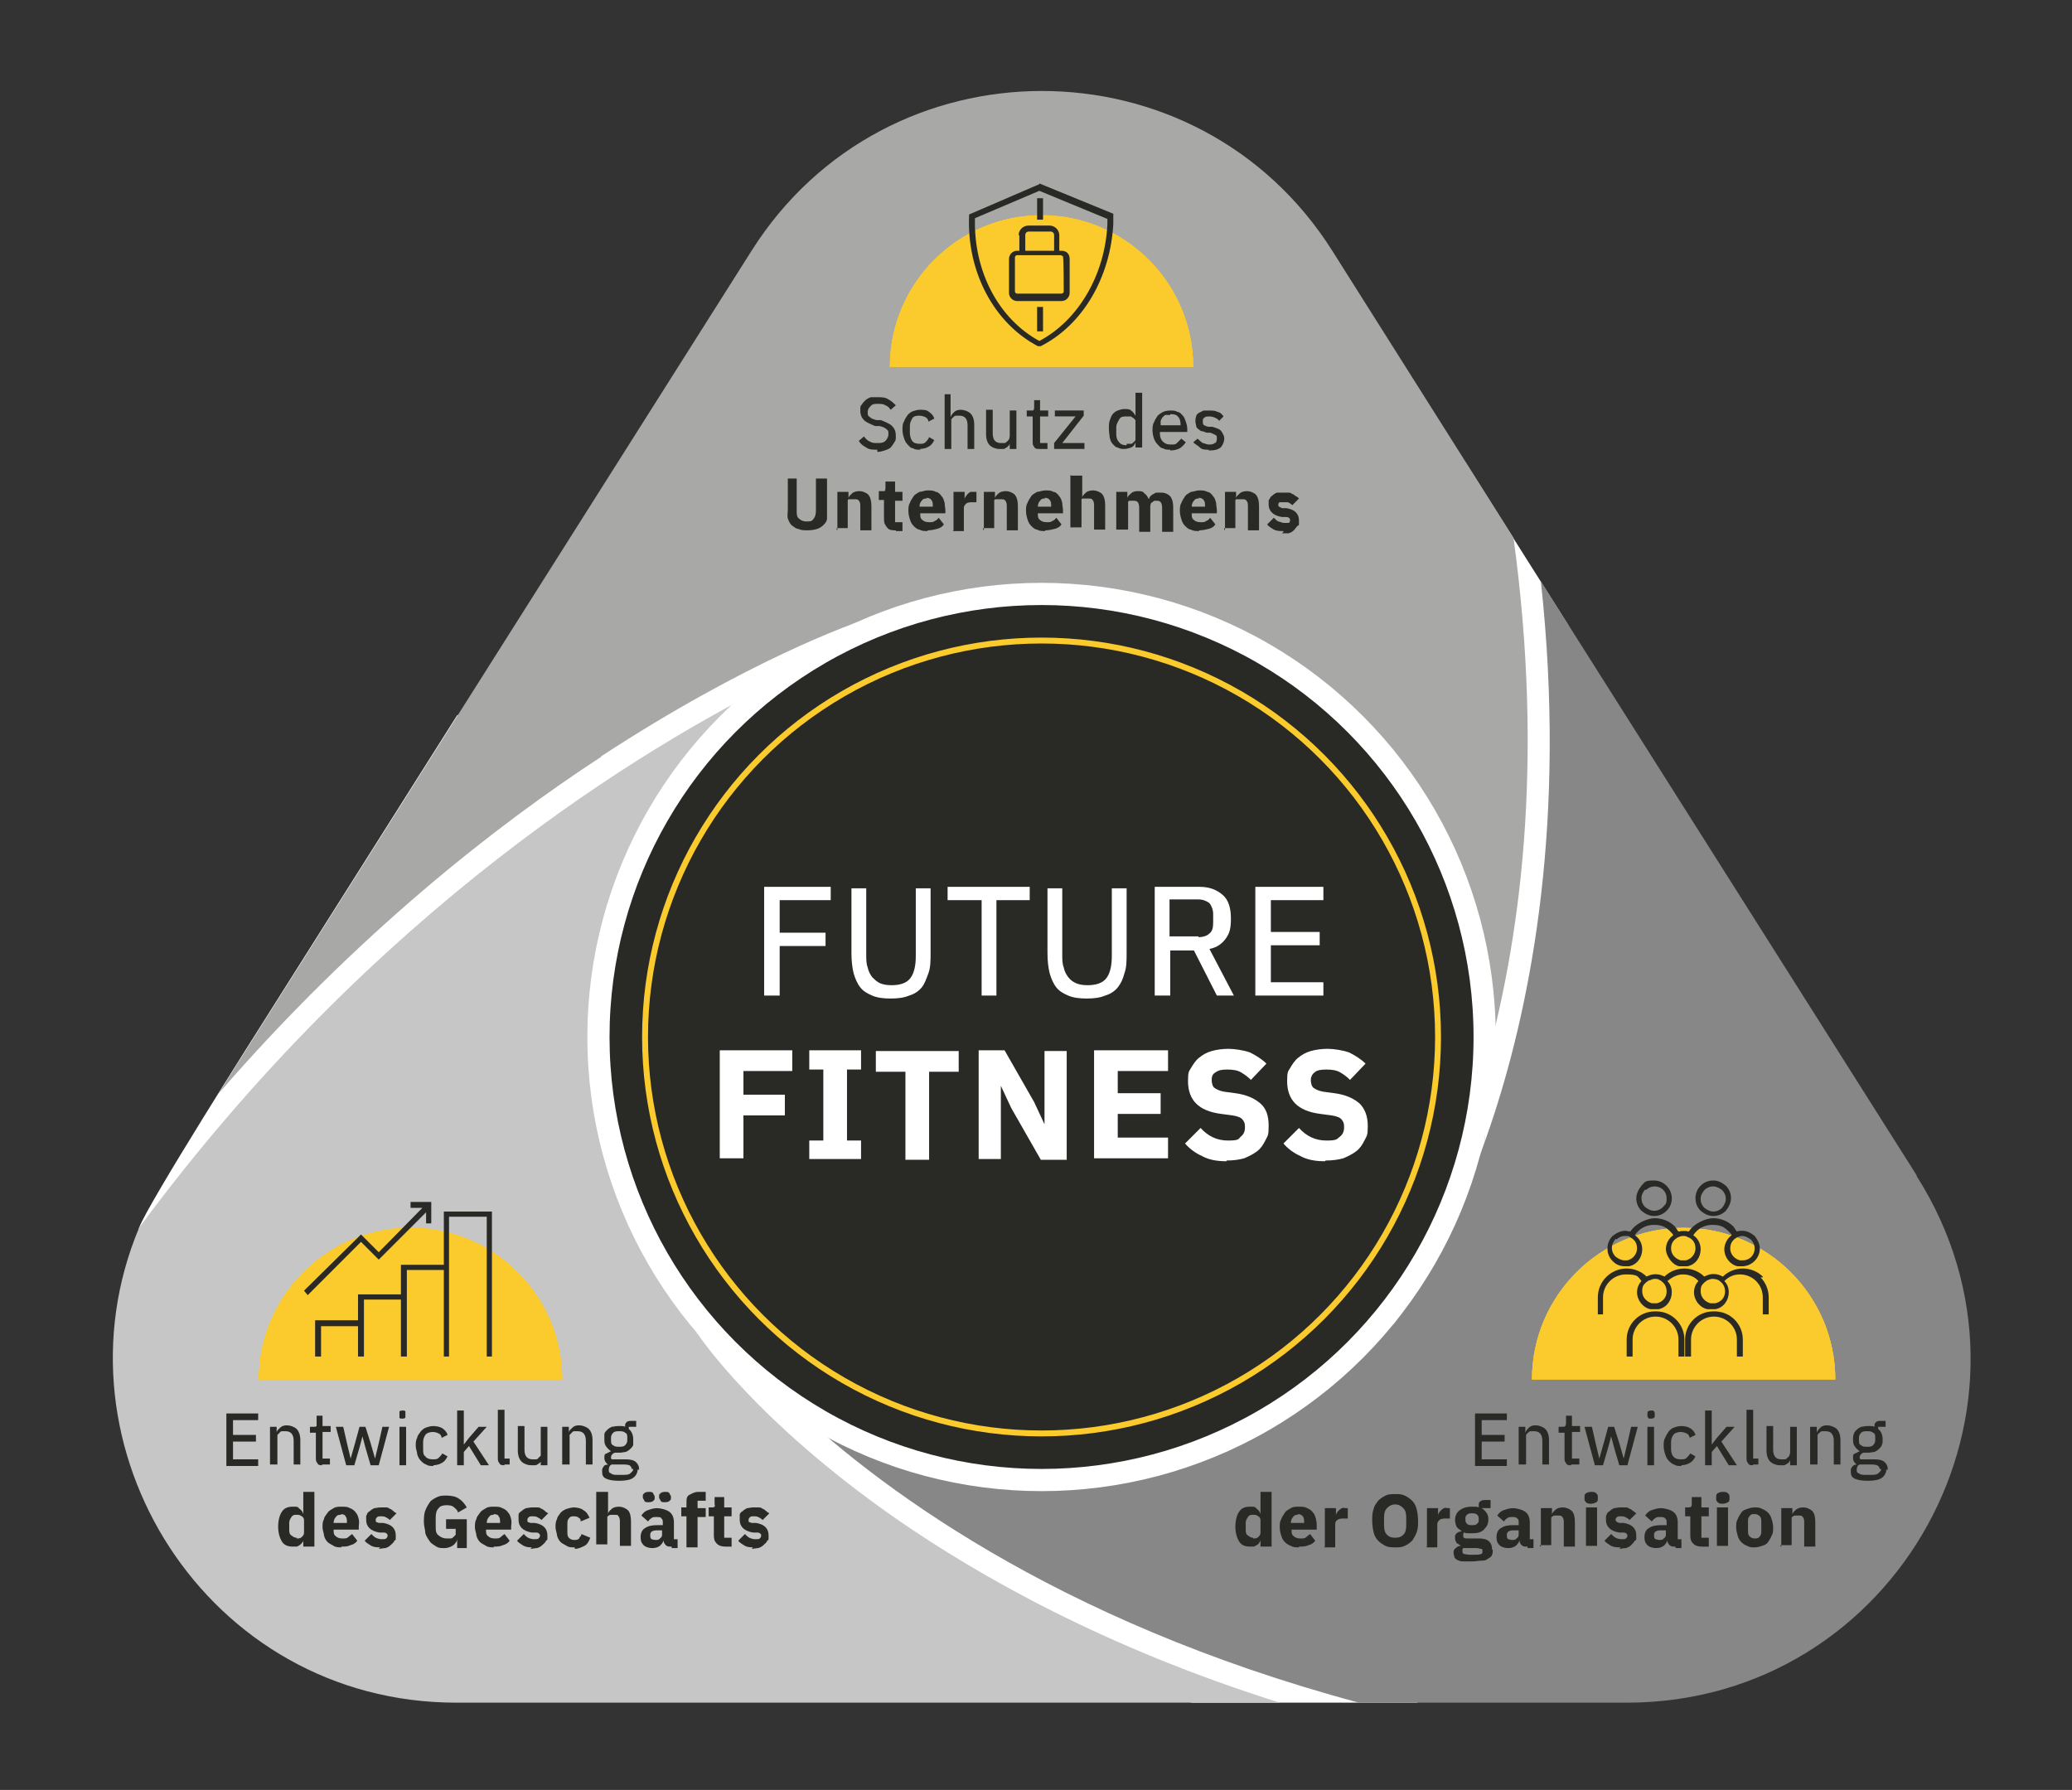 <?xml version="1.0" encoding="UTF-8"?>
<svg xmlns="http://www.w3.org/2000/svg" id="Ebene_2" data-name="Ebene 2" version="1.1" viewBox="0 0 280.1 242">
  <rect x="0" y="0" width="280.1" height="242" fill="#333333" stroke="none"/>
  <defs>
    <style>
      .cls-1 {
        fill: #fbca2c;
      }

      .cls-1, .cls-2, .cls-3, .cls-4, .cls-5, .cls-6 {
        stroke-width: 0px;
      }

      .cls-2 {
        fill: #c6c6c6;
      }

      .cls-3, .cls-7 {
        fill: #292926;
      }

      .cls-8 {
        fill: none;
        stroke: #fbca2c;
        stroke-width: .8px;
      }

      .cls-8, .cls-7 {
        stroke-miterlimit: 10;
      }

      .cls-7 {
        stroke: #fff;
        stroke-width: 3px;
      }

      .cls-4 {
        fill: #fff;
      }

      .cls-5 {
        fill: #a8a8a7;
      }

      .cls-6 {
        fill: #878787;
      }
    </style>
  </defs>
  <path class="cls-4" d="M161.1,230.2h30.5l27.5-115.7-7.1-30-13.9-22L61.8,96.7l-26.8,42.4s-15,23.6-16.2,26.9,21.9,17.8,21.9,17.8"></path>
  <g>
    <path class="cls-5" d="M81.2,102.3c20-13.1,34.2-18,34.8-18.2l.5,1.4c7.4-3.3,15.7-5.2,24.3-5.2,33.1,0,59.9,26.8,59.9,59.9s0,3.2-.2,4.8c5-17.4,8.3-41.6,4.1-72.3l-24.5-38.8c-18.2-28.8-60.3-28.8-78.5,0L29.5,147.9c18.8-21.7,37.7-36.4,51.8-45.6h-.1Z"></path>
    <path class="cls-2" d="M94.2,180.2l1.3-.8c-9.1-10.5-14.6-24.2-14.6-39.2s9.6-37.3,24.4-48.2c-18.2,9-54.6,30.8-86.5,74-12.4,29.6,9.1,64.2,42.9,64.2h111.3c-23.5-7.4-40.5-17-51.9-24.9-18.8-13.1-26.5-24.5-26.8-25h-.1Z"></path>
    <path class="cls-6" d="M259.1,158.9l-50.8-80.3c3.5,32.2-1.3,56.6-6.3,72-6,18.5-13.3,28-13.6,28.4l-1.2-.9c-11,13.5-27.7,22.1-46.4,22.1s-25-4.1-34.8-11.2c12,11.6,36.4,30.1,77.7,41.2h36.2c36.6,0,58.8-40.3,39.2-71.2h0Z"></path>
  </g>
  <g>
    <path class="cls-1" d="M35,186.5c0-11.3,9.2-20.5,20.5-20.5s20.5,9.2,20.5,20.5"></path>
    <path class="cls-1" d="M35,186.5c0-11.3,9.2-20.5,20.5-20.5s20.5,9.2,20.5,20.5"></path>
    <path class="cls-1" d="M35,186.5c0-11.3,9.2-20.5,20.5-20.5s20.5,9.2,20.5,20.5"></path>
  </g>
  <g>
    <path class="cls-1" d="M120.3,49.6c0-11.3,9.2-20.5,20.5-20.5s20.5,9.2,20.5,20.5"></path>
    <path class="cls-1" d="M120.3,49.6c0-11.3,9.2-20.5,20.5-20.5s20.5,9.2,20.5,20.5"></path>
    <path class="cls-1" d="M120.3,49.6c0-11.3,9.2-20.5,20.5-20.5s20.5,9.2,20.5,20.5"></path>
  </g>
  <g>
    <path class="cls-1" d="M207.1,186.5c0-11.3,9.2-20.5,20.5-20.5s20.5,9.2,20.5,20.5"></path>
    <path class="cls-1" d="M207.1,186.5c0-11.3,9.2-20.5,20.5-20.5s20.5,9.2,20.5,20.5"></path>
    <path class="cls-1" d="M207.1,186.5c0-11.3,9.2-20.5,20.5-20.5s20.5,9.2,20.5,20.5"></path>
  </g>
  <g>
    <path class="cls-3" d="M30.6,198.1v-7h4.3v.9h-3.4v2h3.1v.9h-3.1v2.4h3.4v.9h-4.3Z"></path>
    <path class="cls-3" d="M36.5,198.1v-5.2h.9v.8h0c0-.3.3-.5.5-.7s.5-.3.9-.3,1,.2,1.3.5.5.8.5,1.5v3.3h-.9v-3.2c0-.9-.4-1.3-1.1-1.3s-.3,0-.4,0-.3,0-.4.2c0,0-.2.2-.3.3v4h-1Z"></path>
    <path class="cls-3" d="M43.6,198.1c-.3,0-.6,0-.7-.3-.2-.2-.2-.4-.2-.7v-3.4h-.8v-.8h.5c.2,0,.3,0,.4-.1,0,0,0-.2,0-.4v-1h.8v1.4h1.1v.8h-1.1v3.6h1v.8h-1.1Z"></path>
    <path class="cls-3" d="M45.5,192.9h.9l.5,2.2.5,2.1h0l.6-2.1.6-2.2h.8l.7,2.2.6,2.1h0l.5-2.1.5-2.2h.9l-1.4,5.2h-1.1l-.7-2.4-.4-1.5h0l-.4,1.5-.7,2.4h-1.1l-1.4-5.2h.1Z"></path>
    <path class="cls-3" d="M54.4,191.8c-.2,0-.3,0-.4-.1,0,0,0-.2,0-.4h0c0-.3,0-.4,0-.5,0,0,.2-.1.4-.1s.3,0,.4.1c0,0,0,.2,0,.4h0c0,.3,0,.4,0,.5,0,0-.2.1-.4.1ZM54,192.9h.9v5.2h-.9v-5.2Z"></path>
    <path class="cls-3" d="M58.6,198.2c-.4,0-.7,0-1-.2-.3-.1-.5-.3-.7-.5s-.4-.5-.5-.9c0-.3-.2-.7-.2-1.1s0-.8.2-1.1c0-.3.3-.6.5-.9.2-.2.4-.4.7-.5.3-.1.6-.2,1-.2s.9.1,1.2.3c.3.2.6.5.7.9l-.8.4c0-.3-.2-.5-.4-.6-.2-.1-.5-.2-.8-.2s-.8.1-1,.4c-.2.3-.3.6-.3,1v.9c0,.4,0,.8.3,1,.2.3.6.4,1,.4s.6,0,.8-.2c.2-.2.4-.4.5-.6l.7.4c-.2.4-.4.7-.8.9-.3.2-.8.3-1.2.3h.1Z"></path>
    <path class="cls-3" d="M61.8,190.7h.9v4.6h0l.7-.9,1.3-1.5h1.1l-1.8,2,2.1,3.2h-1.1l-1.6-2.6-.7.8v1.8h-.9v-7.4h0Z"></path>
    <path class="cls-3" d="M68.2,198.1c-.3,0-.6,0-.7-.3-.2-.2-.2-.4-.2-.7v-6.5h.9v6.6h.7v.8h-.7Z"></path>
    <path class="cls-3" d="M73.3,197.2h0c0,.1,0,.2-.2.4,0,.1-.2.2-.3.3,0,0-.3.2-.4.2h-.6c-.5,0-1-.2-1.3-.5s-.5-.8-.5-1.5v-3.3h.9v3.2c0,.9.4,1.3,1.1,1.3s.3,0,.4,0,.3,0,.4-.2c0,0,.2-.2.3-.3,0-.1,0-.3,0-.4v-3.5h.9v5.2h-.9v-.8h0Z"></path>
    <path class="cls-3" d="M76,198.1v-5.2h.9v.8h0c0-.3.3-.5.5-.7s.5-.3.9-.3,1,.2,1.3.5.5.8.5,1.5v3.3h-.9v-3.2c0-.9-.4-1.3-1.1-1.3s-.3,0-.4,0-.3,0-.4.2c0,0-.2.2-.3.3v4h-1Z"></path>
    <path class="cls-3" d="M86.2,198.6c0,.5-.2.9-.6,1.2s-1.1.4-1.9.4-1.4-.1-1.8-.3-.5-.5-.5-.9,0-.5.2-.7c0-.2.4-.3.6-.3h0c-.3-.2-.5-.5-.5-.9s0-.5.3-.6c.2-.1.4-.2.6-.3h0c-.3-.2-.5-.4-.7-.7s-.2-.6-.2-.9,0-.5,0-.7c0-.2.2-.4.4-.6s.4-.3.6-.4c.2,0,.5-.1.8-.1h.5c.2,0,.3,0,.5.1h0c0-.3,0-.5.2-.6,0-.1.3-.2.5-.2h.8v.8h-1v.3c.4.3.6.8.6,1.4s0,.5,0,.7c0,.2-.2.4-.4.6-.2.2-.4.3-.6.4-.2,0-.5.1-.8.1h-.6c-.2,0-.3.1-.4.2s-.2.2-.2.4,0,.3.2.3h1.8c.6,0,1.1.1,1.4.4s.4.6.4,1h-.2ZM85.4,198.7c0-.2,0-.3-.2-.5,0-.1-.4-.2-.8-.2h-1.7c-.3.1-.4.4-.4.7s0,.4.3.5c.2.2.5.2.9.2h.7c.4,0,.8,0,1-.2s.4-.3.4-.6h-.2ZM83.7,195.6c.3,0,.6,0,.8-.2.2-.2.3-.4.3-.7v-.3c0-.3,0-.6-.3-.7-.2-.2-.5-.2-.8-.2s-.6,0-.8.2c-.2.2-.3.4-.3.7v.3c0,.3,0,.6.3.7.2.2.5.2.8.2Z"></path>
    <path class="cls-3" d="M41,208.2h0c0,.1,0,.3-.2.4,0,.1-.2.2-.3.3,0,0-.3.2-.4.2h-.5c-.7,0-1.2-.2-1.5-.7s-.5-1.2-.5-2,.2-1.6.5-2c.3-.5.8-.7,1.5-.7s.6,0,.9.3c.3.2.4.4.5.7h0v-3h1.5v7.4h-1.5v-.9ZM40.1,208c.3,0,.5,0,.7-.2s.3-.3.3-.6v-1.6c0-.2,0-.4-.3-.6s-.4-.2-.7-.2-.5,0-.7.3-.3.5-.3.8v.9c0,.3,0,.6.3.8s.4.3.7.3h0Z"></path>
    <path class="cls-3" d="M46.2,209.2c-.4,0-.8,0-1.1-.2s-.6-.3-.8-.5-.4-.5-.5-.9c0-.3-.2-.7-.2-1.1s0-.8.2-1.1c0-.3.3-.6.5-.9s.5-.4.8-.6.7-.2,1.1-.2.8,0,1.1.2c.3.1.6.3.8.6.2.2.3.5.4.9s0,.7,0,1v.4h-3.4c0,.4,0,.7.3.9.2.2.5.3.9.3s.6,0,.8-.2.4-.3.5-.4l.7.9c-.2.3-.5.5-.9.6-.4.2-.8.2-1.3.2h0ZM46.1,204.8c-.3,0-.5,0-.7.3-.2.2-.3.5-.3.8h1.8c0-.4,0-.7-.2-.9,0-.2-.4-.3-.7-.3h.1Z"></path>
    <path class="cls-3" d="M51.5,209.2c-.5,0-.9,0-1.3-.2-.3-.2-.7-.4-.9-.7l.9-.9c.2.2.4.4.6.5s.5.2.8.2.5,0,.6-.1.2-.2.2-.4-.2-.4-.5-.4h-.6c-1.2-.2-1.8-.8-1.8-1.7s0-.5.1-.7c0-.2.2-.4.4-.5.2-.2.4-.3.6-.4.2,0,.5-.1.8-.1h.7c.2,0,.4,0,.6.2.2,0,.3.2.5.3,0,.1.3.2.4.3l-.9.9c-.2-.2-.4-.3-.6-.4s-.4-.1-.6-.1-.4,0-.5.1-.2.2-.2.3,0,.2,0,.3.2.1.4.2h.6c1.2.2,1.7.8,1.7,1.7s0,.5-.2.7c0,.2-.3.4-.5.6-.2.2-.4.3-.7.4-.3,0-.6.1-.9.1l.2-.2Z"></path>
    <path class="cls-3" d="M61.8,208h0c0,.4-.2.6-.5.9-.3.2-.7.4-1.2.4s-.8,0-1.1-.2-.7-.4-.9-.7-.5-.7-.6-1.1c0-.4-.2-1-.2-1.5s0-1.1.2-1.6.4-.8.6-1.1.6-.5,1-.7.8-.2,1.3-.2,1.2.1,1.6.4c.5.3.8.7,1.1,1.2l-1.2.7c0-.3-.3-.5-.5-.7s-.5-.3-1-.3-.9.1-1.1.4c-.3.3-.4.7-.4,1.3v1.1c0,.6,0,1,.4,1.3s.7.4,1.1.4h.5c.2,0,.3-.1.4-.2s.2-.2.3-.3c0-.1,0-.3,0-.4v-.4h-1.3v-1.3h2.8v3.9h-1.3v-1.3Z"></path>
    <path class="cls-3" d="M66.8,209.2c-.4,0-.8,0-1.1-.2s-.6-.3-.8-.5-.4-.5-.5-.9c0-.3-.2-.7-.2-1.1s0-.8.2-1.1c0-.3.3-.6.5-.9s.5-.4.8-.6.7-.2,1.1-.2.8,0,1.1.2c.3.1.6.3.8.6.2.2.3.5.4.9s0,.7,0,1v.4h-3.4c0,.4,0,.7.3.9.2.2.5.3.9.3s.6,0,.8-.2.4-.3.5-.4l.7.9c-.2.3-.5.5-.9.6-.4.2-.8.2-1.3.2h0ZM66.8,204.8c-.3,0-.5,0-.7.3-.2.2-.3.5-.3.8h1.8c0-.4,0-.7-.2-.9,0-.2-.4-.3-.7-.3h0Z"></path>
    <path class="cls-3" d="M72.1,209.2c-.5,0-.9,0-1.3-.2-.3-.2-.7-.4-.9-.7l.9-.9c.2.2.4.4.6.5s.5.2.8.2.5,0,.6-.1.2-.2.2-.4-.2-.4-.5-.4h-.6c-1.2-.2-1.8-.8-1.8-1.7s0-.5,0-.7c0-.2.2-.4.4-.5.2-.2.4-.3.6-.4.2,0,.5-.1.8-.1h.7c.2,0,.4,0,.6.2.2,0,.3.2.5.3,0,.1.3.2.4.3l-.9.9c-.2-.2-.4-.3-.6-.4s-.4-.1-.6-.1-.4,0-.5.1-.2.2-.2.3,0,.2,0,.3.2.1.4.2h.6c1.2.2,1.7.8,1.7,1.7s0,.5-.2.7c0,.2-.3.4-.5.6-.2.2-.4.3-.7.4-.3,0-.6.1-.9.1l.2-.2Z"></path>
    <path class="cls-3" d="M77.6,209.2c-.4,0-.7,0-1-.2s-.6-.3-.8-.5c-.2-.2-.4-.5-.5-.9,0-.3-.2-.7-.2-1.1s0-.8.2-1.1c0-.3.3-.6.5-.9.2-.2.5-.4.8-.5s.7-.2,1-.2,1,.1,1.3.4c.4.2.6.6.8,1l-1.2.5c0-.2,0-.4-.3-.5,0-.1-.3-.2-.6-.2s-.5,0-.7.3c-.2.2-.2.5-.2.8v1c0,.3,0,.6.2.8s.4.3.7.3.5,0,.7-.2c0-.2.3-.3.3-.6l1.2.5c-.2.5-.4.9-.8,1.1s-.8.4-1.3.4v-.2Z"></path>
    <path class="cls-3" d="M80.7,201.7h1.5v3h0c0-.3.3-.5.5-.7s.6-.3,1-.3.9.2,1.2.5.4.9.4,1.5v3.3h-1.5v-3.2c0-.3,0-.6-.2-.8,0-.2-.3-.2-.6-.2h-.4q-.2,0-.3.1s-.2.1-.2.2v3.7h-1.5v-7.4.3Z"></path>
    <path class="cls-3" d="M90.7,209.1c-.3,0-.5,0-.7-.2s-.3-.4-.3-.7h0c0,.3-.3.6-.5.8-.3.2-.6.3-1,.3s-.9-.1-1.2-.4c-.3-.3-.4-.6-.4-1.1s.2-1,.6-1.2c.4-.3,1-.4,1.6-.4h.8v-.3c0-.3,0-.5-.2-.6,0-.2-.4-.2-.7-.2s-.5,0-.7.2c-.2.1-.3.3-.4.4l-.9-.8c.2-.3.5-.6.8-.7s.8-.3,1.3-.3,1.3.2,1.7.5c.4.3.6.8.6,1.4v2.3h.5v1.2h-.8v-.2ZM87.7,203.1c-.3,0-.5,0-.6-.2,0-.1-.2-.3-.2-.4v-.2c0-.2,0-.3.2-.4,0-.1.3-.2.6-.2s.5,0,.6.2c0,.1.2.3.2.4v.2c0,.2,0,.3-.2.4,0,.1-.3.2-.6.2ZM88.6,208.2c.2,0,.5,0,.6-.2.2-.1.3-.3.3-.5v-.6h-.7c-.6,0-.9.2-.9.6h0c0,.3,0,.5.2.6,0,0,.3.1.5.1h0ZM89.9,203.1c-.3,0-.5,0-.6-.2,0-.1-.2-.3-.2-.4v-.2c0-.2,0-.3.2-.4,0-.1.3-.2.6-.2s.5,0,.6.2c0,.1.2.3.2.4v.2c0,.2,0,.3-.2.4,0,.1-.3.2-.6.2Z"></path>
    <path class="cls-3" d="M92.8,205h-.7v-1.2h.7v-.6c0-.5,0-.9.4-1.1s.7-.4,1.2-.4h1v1.2h-1.1v1h1.1v1.2h-1.1v4.1h-1.5v-4.1h0Z"></path>
    <path class="cls-3" d="M98.1,209.1c-.5,0-.9-.1-1.2-.4-.3-.3-.4-.6-.4-1.1v-2.6h-.7v-1.2h.4c.2,0,.3,0,.4-.1s0-.2,0-.4v-.9h1.3v1.4h1v1.2h-1v2.9h1v1.2h-.9Z"></path>
    <path class="cls-3" d="M102,209.2c-.5,0-.9,0-1.3-.2-.3-.2-.7-.4-.9-.7l.9-.9c.2.2.4.4.6.5s.5.2.8.2.5,0,.6-.1.2-.2.2-.4-.2-.4-.5-.4h-.6c-1.2-.2-1.8-.8-1.8-1.7s0-.5,0-.7c0-.2.2-.4.4-.5.2-.2.4-.3.6-.4.2,0,.5-.1.8-.1h.7c.2,0,.4,0,.6.2.2,0,.3.2.5.3,0,.1.3.2.4.3l-.9.9c-.2-.2-.4-.3-.6-.4s-.4-.1-.6-.1-.4,0-.5.1-.2.2-.2.3,0,.2,0,.3.2.1.4.2h.6c1.2.2,1.7.8,1.7,1.7s0,.5-.2.7c0,.2-.3.4-.5.6-.2.2-.4.3-.7.4-.3,0-.6.1-.9.1l.2-.2Z"></path>
  </g>
  <g>
    <polygon class="cls-3" points="60 163.8 60 171 54.2 171 54.2 175 48.4 175 48.4 178.5 42.6 178.5 42.6 183.4 43.4 183.4 43.4 179.3 48.4 179.3 48.4 183.4 49.2 183.4 49.2 178.5 49.2 175.7 54.2 175.7 54.2 183.4 55 183.4 55 175 55 171.7 60 171.7 60 183.4 60.7 183.4 60.7 171 60.7 164.5 65.8 164.5 65.8 183.4 66.5 183.4 66.5 163.8 60 163.8"></polygon>
    <polygon class="cls-3" points="51.2 170.3 57.6 163.9 57.6 165.4 58.3 165.4 58.3 162.5 55.5 162.5 55.5 163.3 57.1 163.3 51.2 169.3 48.8 166.9 41.1 174.5 41.6 175.1 48.8 167.9 51.2 170.3"></polygon>
  </g>
  <g>
    <path class="cls-3" d="M199.4,198.1v-7h4.3v.9h-3.4v2h3.1v.9h-3.1v2.4h3.4v.9h-4.3Z"></path>
    <path class="cls-3" d="M205.3,198.1v-5.2h.9v.8h0c.1-.3.3-.5.5-.7s.5-.3.9-.3,1,.2,1.3.5.5.8.5,1.5v3.3h-.9v-3.2c0-.9-.4-1.3-1.1-1.3s-.3,0-.4,0-.3,0-.4.2c-.1,0-.2.2-.3.3v4h-1Z"></path>
    <path class="cls-3" d="M212.4,198.1c-.3,0-.6,0-.7-.3-.2-.2-.2-.4-.2-.7v-3.4h-.8v-.8h.5c.2,0,.3,0,.4-.1,0,0,.1-.2.1-.4v-1h.8v1.4h1.1v.8h-1.1v3.6h1v.8h-1.1Z"></path>
    <path class="cls-3" d="M214.3,192.9h.9l.5,2.2.5,2.1h0l.6-2.1.6-2.2h.8l.7,2.2.6,2.1h0l.5-2.1.5-2.2h.9l-1.4,5.2h-1.1l-.7-2.4-.4-1.5h0l-.4,1.5-.7,2.4h-1.1l-1.4-5.2h0Z"></path>
    <path class="cls-3" d="M223.2,191.8c-.2,0-.3,0-.4-.1,0,0-.1-.2-.1-.4h0c0-.3,0-.4.1-.5,0,0,.2-.1.4-.1s.3,0,.4.1c0,0,.1.2.1.4h0c0,.3,0,.4-.1.5,0,0-.2.1-.4.1ZM222.7,192.9h.9v5.2h-.9v-5.2Z"></path>
    <path class="cls-3" d="M227.3,198.2c-.4,0-.7,0-1-.2-.3-.1-.5-.3-.7-.5s-.4-.5-.5-.9c-.1-.3-.2-.7-.2-1.1s0-.8.2-1.1c.1-.3.3-.6.5-.9.2-.2.4-.4.7-.5s.6-.2,1-.2.9.1,1.2.3.6.5.7.9l-.8.4c0-.3-.2-.5-.4-.6s-.5-.2-.8-.2-.8.1-1,.4c-.2.3-.3.6-.3,1v.9c0,.4.1.8.3,1,.2.3.6.4,1,.4s.6,0,.8-.2.4-.4.5-.6l.7.4c-.2.4-.4.7-.8.9-.3.2-.8.3-1.2.3h.1Z"></path>
    <path class="cls-3" d="M230.5,190.7h.9v4.6h0l.7-.9,1.3-1.5h1.1l-1.8,2,2.1,3.2h-1.1l-1.6-2.6-.7.8v1.8h-.9v-7.4h0Z"></path>
    <path class="cls-3" d="M237,198.1c-.3,0-.6,0-.7-.3-.2-.2-.2-.4-.2-.7v-6.5h.9v6.6h.7v.8h-.7Z"></path>
    <path class="cls-3" d="M242.1,197.2h0c0,.1-.1.2-.2.4,0,.1-.2.2-.3.3-.1,0-.3.2-.4.2h-.6c-.5,0-1-.2-1.3-.5s-.5-.8-.5-1.5v-3.3h.9v3.2c0,.9.4,1.3,1.1,1.3s.3,0,.4,0,.3,0,.4-.2c.1,0,.2-.2.3-.3,0-.1.1-.3.1-.4v-3.5h.9v5.2h-.9v-.8h.1Z"></path>
    <path class="cls-3" d="M244.7,198.1v-5.2h.9v.8h0c.1-.3.3-.5.5-.7s.5-.3.9-.3,1,.2,1.3.5.5.8.5,1.5v3.3h-.9v-3.2c0-.9-.4-1.3-1.1-1.3s-.3,0-.4,0-.3,0-.4.2c-.1,0-.2.2-.3.3v4h-1Z"></path>
    <path class="cls-3" d="M255,198.6c0,.5-.2.9-.6,1.2s-1.1.4-1.9.4-1.4-.1-1.8-.3-.5-.5-.5-.9,0-.5.2-.7c.1-.2.4-.3.6-.3h0c-.3-.2-.5-.5-.5-.9s0-.5.3-.6l.6-.3h0c-.3-.2-.5-.4-.7-.7s-.2-.6-.2-.9,0-.5.1-.7c0-.2.2-.4.4-.6s.4-.3.6-.4c.2,0,.5-.1.8-.1h.5c.2,0,.3,0,.5.1h0c0-.3,0-.5.2-.6,0-.1.3-.2.5-.2h.8v.8h-1v.3c.4.3.6.8.6,1.4s0,.5-.1.7c0,.2-.2.4-.4.6-.2.2-.4.3-.6.4-.2,0-.5.1-.8.1h-.6c-.2,0-.3.1-.4.2s-.2.2-.2.4,0,.3.2.3h1.8c.6,0,1.1.1,1.4.4s.4.6.4,1h-.2ZM254.1,198.7c0-.2,0-.3-.2-.5-.1-.1-.4-.2-.8-.2h-1.7c-.3.1-.4.4-.4.7s0,.4.3.5c.2.2.5.2.9.2h.7c.4,0,.8,0,1-.2s.4-.3.4-.6h-.2ZM252.4,195.6c.3,0,.6,0,.8-.2.2-.2.3-.4.3-.7v-.3c0-.3,0-.6-.3-.7-.2-.2-.5-.2-.8-.2s-.6,0-.8.2c-.2.2-.3.4-.3.7v.3c0,.3,0,.6.3.7.2.2.5.2.8.2Z"></path>
    <path class="cls-3" d="M170.4,208.2h0c0,.1-.1.3-.2.4,0,.1-.2.2-.3.3-.1,0-.3.2-.4.2h-.5c-.7,0-1.2-.2-1.5-.7s-.5-1.2-.5-2,.2-1.6.5-2c.3-.5.8-.7,1.5-.7s.6,0,.9.3c.3.2.4.4.5.7h0v-3h1.5v7.4h-1.5v-.9ZM169.4,208c.3,0,.5,0,.7-.2s.3-.3.3-.6v-1.6c0-.2,0-.4-.3-.6s-.4-.2-.7-.2-.5,0-.7.3-.3.5-.3.8v.9c0,.3,0,.6.3.8s.4.3.7.3h0Z"></path>
    <path class="cls-3" d="M175.6,209.2c-.4,0-.8,0-1.1-.2-.3-.1-.6-.3-.8-.5s-.4-.5-.5-.9c-.1-.3-.2-.7-.2-1.1s0-.8.2-1.1c.1-.3.3-.6.5-.9s.5-.4.8-.6.7-.2,1.1-.2.8,0,1.1.2c.3.1.6.3.8.6.2.2.3.5.4.9s.1.7.1,1v.4h-3.4c0,.4,0,.7.3.9.2.2.5.3.9.3s.6,0,.8-.2.4-.3.5-.4l.7.9c-.2.3-.5.5-.9.6-.4.2-.8.2-1.3.2h0ZM175.5,204.8c-.3,0-.5,0-.7.3-.2.2-.3.5-.3.8h1.8c0-.4,0-.7-.2-.9-.1-.2-.4-.3-.7-.3h0Z"></path>
    <path class="cls-3" d="M179.1,209.1v-5.2h1.5v1.1h0c0-.1,0-.3.1-.4,0-.1.2-.3.3-.4.1-.1.2-.2.4-.3s.3,0,.5,0h.3v1.4h-.4c-.4,0-.8,0-1,.2-.2.1-.3.3-.3.6v3.1h-1.5,0Z"></path>
    <path class="cls-3" d="M188.6,209.2c-.5,0-.9,0-1.3-.2-.4-.2-.7-.4-1-.7s-.5-.7-.6-1.1-.2-1-.2-1.6,0-1.1.2-1.6c.1-.5.4-.8.6-1.1.3-.3.6-.5,1-.7s.8-.2,1.3-.2.9,0,1.3.2.7.4,1,.7.5.7.6,1.1c.1.4.2,1,.2,1.6s0,1.1-.2,1.6-.4.8-.6,1.1c-.3.3-.6.5-1,.7s-.8.2-1.3.2ZM188.6,207.9c.5,0,.8-.1,1.1-.4.3-.3.4-.7.4-1.3v-1c0-.6-.1-1-.4-1.3-.3-.3-.6-.5-1.1-.5s-.8.2-1.1.5-.4.7-.4,1.3v1c0,.6.1,1,.4,1.3.3.3.6.4,1.1.4Z"></path>
    <path class="cls-3" d="M192.9,209.1v-5.2h1.5v1.1h0c0-.1,0-.3.1-.4,0-.1.2-.3.3-.4.1-.1.2-.2.4-.3s.3,0,.5,0h.3v1.4h-.4c-.4,0-.8,0-1,.2s-.3.3-.3.6v3.1h-1.5,0Z"></path>
    <path class="cls-3" d="M201.8,209.5c0,.3,0,.5-.1.7,0,.2-.3.4-.5.5-.2.2-.5.3-.9.3s-.8.1-1.3.1h-1.2c-.4,0-.6-.1-.8-.2-.2-.1-.3-.2-.4-.4,0-.2-.1-.3-.1-.5,0-.3,0-.5.3-.7.2-.2.4-.3.7-.3h0c-.3-.2-.4-.3-.6-.4-.1-.2-.2-.4-.2-.6v-.4c0,0,.1-.2.2-.3,0,0,.2-.1.3-.2.1,0,.2,0,.4-.1h0c-.3-.2-.6-.4-.7-.6s-.2-.6-.2-.9c0-.5.2-1,.6-1.3.4-.3.9-.5,1.7-.5s.6,0,.9.1v-.2c0-.3,0-.5.2-.6.1-.1.3-.2.6-.2h.8v1.1h-1.2c.3.2.5.4.7.7s.2.6.2.9c0,.5-.2.9-.6,1.3s-.9.5-1.7.5-.7,0-.9-.1c-.2,0-.2.2-.2.4s0,.2.1.3.3.1.5.1h1.5c.6,0,1.1.1,1.4.4s.4.6.4,1.1h.1ZM200.4,209.7c0-.2,0-.3-.2-.3s-.3-.1-.6-.1h-1.8s-.1.1-.1.2v.2c0,.2,0,.3.2.4.2,0,.4.1.8.1h.6c.4,0,.7,0,.9-.1.2,0,.2-.2.2-.4h0ZM199,206.2c.3,0,.5,0,.7-.2s.2-.3.2-.5h0c0-.4,0-.5-.2-.7s-.4-.2-.7-.2-.5,0-.7.2-.2.3-.2.5h0c0,.4,0,.5.2.7s.4.2.7.2Z"></path>
    <path class="cls-3" d="M206.4,209.1c-.3,0-.5,0-.7-.2s-.3-.4-.3-.7h0c0,.3-.3.6-.5.8-.3.2-.6.3-1,.3s-.9-.1-1.2-.4c-.3-.3-.4-.6-.4-1.1s.2-1,.6-1.2c.4-.3,1-.4,1.6-.4h.8v-.3c0-.3,0-.5-.2-.6-.1-.2-.4-.2-.7-.2s-.5,0-.7.2c-.2.1-.3.3-.4.4l-.9-.8c.2-.3.5-.6.8-.7s.8-.3,1.3-.3,1.3.2,1.7.5.6.8.6,1.4v2.3h.5v1.2h-.8v-.2ZM204.4,208.2c.2,0,.5,0,.6-.2.2-.1.3-.3.3-.5v-.6h-.7c-.6,0-.9.2-.9.6h0c0,.3,0,.5.2.6.1,0,.3.1.5.1h0Z"></path>
    <path class="cls-3" d="M208.3,209.1v-5.2h1.5v.9h0c0-.3.3-.5.5-.7s.6-.3,1-.3.9.2,1.2.5.4.9.4,1.5v3.3h-1.5v-3.2c0-.3,0-.6-.2-.8-.1-.2-.3-.2-.6-.2h-.4q-.2,0-.3.1s-.2.1-.2.2v3.7h-1.5v.2Z"></path>
    <path class="cls-3" d="M215.1,203.3c-.3,0-.5,0-.7-.2s-.2-.3-.2-.5v-.2c0-.2,0-.4.2-.5.1-.1.4-.2.7-.2s.5,0,.7.2.2.3.2.5v.2c0,.2,0,.4-.2.5s-.4.2-.7.2ZM214.4,203.8h1.5v5.2h-1.5v-5.2Z"></path>
    <path class="cls-3" d="M219.1,209.2c-.5,0-.9,0-1.3-.2-.3-.2-.7-.4-.9-.7l.9-.9c.2.2.4.4.6.5s.5.2.8.2.5,0,.6-.1.2-.2.2-.4-.2-.4-.5-.4h-.6c-1.2-.2-1.8-.8-1.8-1.7s0-.5.1-.7c0-.2.2-.4.4-.5.2-.2.4-.3.6-.4.2,0,.5-.1.8-.1h.7c.2,0,.4,0,.6.2.2,0,.3.2.5.3.1.1.3.2.4.3l-.9.9c-.2-.2-.4-.3-.6-.4s-.4-.1-.6-.1-.4,0-.5.1-.2.2-.2.3,0,.2.1.3.2.1.4.2h.6c1.2.2,1.7.8,1.7,1.7s0,.5-.2.7c-.1.2-.3.4-.5.6-.2.2-.4.3-.7.4-.3,0-.6.1-.9.1l.2-.2Z"></path>
    <path class="cls-3" d="M226.4,209.1c-.3,0-.5,0-.7-.2s-.3-.4-.3-.7h0c0,.3-.3.6-.5.8-.3.2-.6.3-1,.3s-.9-.1-1.2-.4c-.3-.3-.4-.6-.4-1.1s.2-1,.6-1.2c.4-.3,1-.4,1.6-.4h.8v-.3c0-.3,0-.5-.2-.6-.1-.2-.4-.2-.7-.2s-.5,0-.7.2c-.2.1-.3.3-.4.4l-.9-.8c.2-.3.5-.6.8-.7s.8-.3,1.3-.3,1.3.2,1.7.5.6.8.6,1.4v2.3h.5v1.2h-.8v-.2ZM224.3,208.2c.2,0,.5,0,.6-.2.2-.1.3-.3.3-.5v-.6h-.7c-.6,0-.9.2-.9.6h0c0,.3,0,.5.2.6.1,0,.3.1.5.1h0Z"></path>
    <path class="cls-3" d="M230.1,209.1c-.5,0-.9-.1-1.2-.4-.3-.3-.4-.6-.4-1.1v-2.6h-.7v-1.2h.4c.2,0,.3,0,.4-.1s.1-.2.1-.4v-.9h1.3v1.4h1v1.2h-1v2.9h1v1.2h-.9Z"></path>
    <path class="cls-3" d="M232.9,203.3c-.3,0-.5,0-.7-.2s-.2-.3-.2-.5v-.2c0-.2,0-.4.2-.5.1-.1.4-.2.7-.2s.5,0,.7.2.2.3.2.5v.2c0,.2,0,.4-.2.5s-.4.2-.7.2ZM232.1,203.8h1.5v5.2h-1.5v-5.2Z"></path>
    <path class="cls-3" d="M237.2,209.2c-.4,0-.7,0-1-.2-.3-.1-.6-.3-.8-.5s-.4-.5-.5-.9-.2-.7-.2-1.1,0-.8.2-1.1c.1-.3.3-.6.5-.9s.5-.4.8-.5.6-.2,1-.2.7,0,1,.2c.3.1.6.3.8.5s.4.5.5.9c.1.3.2.7.2,1.1s0,.8-.2,1.1c-.1.3-.3.6-.5.9s-.5.4-.8.5-.6.2-1,.2ZM237.2,208c.3,0,.5,0,.7-.3.2-.2.2-.4.2-.8v-1.1c0-.3,0-.6-.2-.8s-.4-.3-.7-.3-.5,0-.7.3c-.2.2-.2.4-.2.8v1.1c0,.3,0,.6.2.8s.4.3.7.3Z"></path>
    <path class="cls-3" d="M240.8,209.1v-5.2h1.5v.9h0c0-.3.3-.5.5-.7s.6-.3,1-.3.9.2,1.2.5.4.9.4,1.5v3.3h-1.5v-3.2c0-.3,0-.6-.2-.8-.1-.2-.3-.2-.6-.2h-.4q-.2,0-.3.1s-.2.1-.2.2v3.7h-1.5v.2Z"></path>
  </g>
  <g>
    <path class="cls-3" d="M118.6,60.8c-.6,0-1.1,0-1.5-.3-.4-.2-.8-.5-1-.9l.7-.6c.2.3.5.6.8.7.3.2.6.2,1,.2s.8,0,1.1-.3c.2-.2.4-.5.4-.9s0-.5-.3-.7c-.2-.2-.5-.3-.9-.4h-.6c-.7-.3-1.2-.5-1.5-.8s-.5-.7-.5-1.3,0-.6.2-.8c.1-.2.3-.4.5-.6s.5-.3.7-.4c.3,0,.6,0,1,0s1,0,1.4.3c.4.2.7.5,1,.8l-.7.6c-.2-.3-.4-.5-.7-.6-.3-.2-.6-.2-1-.2s-.8,0-1,.3c-.2.2-.4.4-.4.8s0,.5.3.7c.2.2.5.3.9.4h.6c.7.3,1.2.5,1.5.8s.5.7.5,1.3,0,.6-.2.9-.3.5-.5.7-.5.3-.8.4-.7.2-1,.2v-.2Z"></path>
    <path class="cls-3" d="M124.4,60.8c-.4,0-.7,0-1-.2-.3,0-.5-.3-.7-.5s-.4-.5-.5-.9c-.1-.3-.2-.7-.2-1.1s0-.8.2-1.1c.1-.3.3-.6.5-.9.2-.2.4-.4.7-.5s.6-.2,1-.2.9,0,1.2.3c.3.2.6.5.7.9l-.8.4c0-.3-.2-.5-.4-.6s-.5-.2-.8-.2-.8,0-1,.4-.3.6-.3,1v.9c0,.4.1.8.3,1.1.2.3.6.4,1,.4s.6,0,.8-.2.4-.4.5-.7l.7.4c-.2.4-.4.7-.8.9-.3.2-.8.3-1.2.3h.1Z"></path>
    <path class="cls-3" d="M127.6,53.3h.9v3.1h0c.1-.3.3-.5.5-.7s.5-.3.9-.3,1,.2,1.3.5.5.8.5,1.5v3.3h-.9v-3.2c0-.9-.4-1.3-1.1-1.3s-.3,0-.4,0-.3,0-.4.2c-.1,0-.2.2-.3.3v4h-.9v-7.4h-.1Z"></path>
    <path class="cls-3" d="M136.6,59.8h0c0,0-.1.2-.2.4,0,0-.2.2-.3.3-.1,0-.3.2-.4.2h-.6c-.5,0-1-.2-1.3-.5s-.5-.8-.5-1.5v-3.3h.9v3.2c0,.9.4,1.3,1.1,1.3s.3,0,.4,0,.3,0,.4-.2c.1,0,.2-.2.3-.3,0,0,.1-.3.1-.4v-3.5h.9v5.2h-.9v-.8h.1Z"></path>
    <path class="cls-3" d="M140.5,60.7c-.3,0-.6,0-.7-.3-.2-.2-.2-.4-.2-.7v-3.4h-.8v-.8h.5c.2,0,.3,0,.4,0,0,0,.1-.2.1-.4v-1h.8v1.4h1.1v.8h-1.1v3.6h1v.8h-1.1Z"></path>
    <path class="cls-3" d="M142.5,60.7v-.8l2.9-3.6h-2.8v-.8h3.9v.7l-2.9,3.7h3v.8h-4.1,0Z"></path>
    <path class="cls-3" d="M153.5,59.8h0c-.1.3-.3.6-.6.7s-.6.2-.9.2-.6,0-.9-.2c-.3,0-.5-.3-.7-.5s-.3-.5-.4-.9c0-.3-.1-.7-.1-1.1s0-.8.1-1.1.2-.6.4-.9c.2-.2.4-.4.7-.5s.5-.2.9-.2.7,0,.9.2c.3.2.4.4.6.7h0v-3.1h.9v7.4h-.9v-.8h0ZM152.3,60h.5c.2,0,.3,0,.4-.2.1,0,.2-.2.3-.3v-2.7c0,0-.2-.2-.3-.3-.1,0-.2-.2-.4-.2h-.5c-.4,0-.8,0-1,.4s-.4.6-.4,1.1v.9c0,.4.1.8.4,1.1.2.3.6.4,1,.4v-.2Z"></path>
    <path class="cls-3" d="M158.2,60.8c-.4,0-.7,0-1-.2-.3,0-.5-.3-.7-.5s-.4-.5-.5-.8-.2-.7-.2-1.1,0-.8.2-1.1c.1-.3.3-.6.5-.9.2-.2.5-.4.7-.5s.6-.2,1-.2.7,0,1,.2c.3,0,.5.3.7.5s.3.5.4.8.2.6.2,1v.4h-3.7v.2c0,.4.1.8.4,1.1.3.3.6.4,1.1.4s.6,0,.8-.2.4-.4.6-.6l.6.5c-.2.3-.5.6-.8.8-.4.2-.8.3-1.3.3h0ZM158.2,56.1c-.2,0-.4,0-.6,0s-.3.2-.4.3c-.1,0-.2.3-.3.5v.6h2.7c0-.5-.1-.9-.3-1.1-.2-.3-.5-.4-.9-.4h-.2Z"></path>
    <path class="cls-3" d="M163.4,60.8c-.5,0-.9,0-1.2-.3s-.6-.4-.9-.7l.6-.5c.2.2.4.4.7.6.2,0,.5.2.8.2s.6,0,.8-.2c.2,0,.3-.3.3-.6s0-.4-.2-.5c-.1,0-.3-.2-.7-.3h-.4c-.2,0-.5-.2-.7-.2s-.4-.2-.5-.3c-.1,0-.3-.3-.3-.4,0-.2-.1-.4-.1-.6s0-.5.1-.7c0-.2.2-.4.4-.5l.6-.3h.8c.4,0,.8,0,1.1.2.3,0,.6.3.8.6l-.6.6c-.1-.2-.3-.3-.5-.4s-.5-.2-.8-.2-.6,0-.7.2c-.2,0-.2.3-.2.5s0,.4.2.5.4.2.7.2h.4c.6.2,1,.3,1.2.6s.4.6.4,1-.2.9-.5,1.2c-.4.3-.8.4-1.5.4h-.1Z"></path>
    <path class="cls-3" d="M107.7,64.7v4.3c0,.5,0,.9.3,1.1.2.2.5.4,1,.4s.8,0,1-.4c.2-.2.3-.6.3-1.1v-4.3h1.5v4.1c0,.5,0,1,0,1.3,0,.4-.3.7-.5.9-.2.2-.5.4-.8.5s-.8.2-1.3.2-.9,0-1.3-.2c-.3,0-.6-.3-.9-.5-.2-.2-.4-.6-.5-.9s0-.8,0-1.3v-4.1h1.5,0Z"></path>
    <path class="cls-3" d="M113.2,71.7v-5.2h1.5v.9h0c0-.3.3-.5.5-.7s.6-.3,1-.3.9.2,1.2.5c.3.4.4.9.4,1.5v3.3h-1.5v-3.2c0-.3,0-.6-.2-.8-.1-.2-.3-.2-.6-.2h-.4c-.1,0-.2,0-.3,0s-.2,0-.2.2v3.7h-1.5v.2Z"></path>
    <path class="cls-3" d="M121.1,71.7c-.5,0-.9,0-1.2-.4s-.4-.6-.4-1.1v-2.6h-.7v-1.2h.4c.2,0,.3,0,.4,0,0,0,.1-.2.1-.4v-.9h1.3v1.4h1v1.2h-1v2.9h1v1.2h-.9Z"></path>
    <path class="cls-3" d="M125.4,71.8c-.4,0-.8,0-1.1-.2-.3,0-.6-.3-.8-.5s-.4-.5-.5-.9c-.1-.3-.2-.7-.2-1.1s0-.8.2-1.1c.1-.3.3-.6.5-.9s.5-.4.8-.6c.3,0,.7-.2,1.1-.2s.8,0,1.1.2c.3,0,.6.3.8.6.2.2.3.5.4.9,0,.3.1.7.1,1v.4h-3.4c0,.4,0,.7.3.9.2.2.5.3.9.3s.6,0,.8-.2c.2,0,.4-.3.5-.4l.7.9c-.2.3-.5.5-.9.6s-.8.2-1.3.2h0ZM125.3,67.4c-.3,0-.5,0-.7.3-.2.2-.3.5-.3.8h1.8c0-.4,0-.7-.2-.9-.1-.2-.4-.3-.7-.3h0Z"></path>
    <path class="cls-3" d="M128.9,71.7v-5.2h1.5v1.1h0c0,0,0-.3.1-.4,0,0,.2-.3.3-.4s.2-.2.4-.3h.8v1.4h-.4c-.4,0-.8,0-1,.2s-.3.3-.3.6v3.1h-1.5,0Z"></path>
    <path class="cls-3" d="M133,71.7v-5.2h1.5v.9h0c0-.3.3-.5.5-.7s.6-.3,1-.3.9.2,1.2.5c.3.4.4.9.4,1.5v3.3h-1.5v-3.2c0-.3,0-.6-.2-.8-.1-.2-.3-.2-.6-.2h-.4c-.1,0-.2,0-.3,0,0,0-.2,0-.2.2v3.7h-1.5v.2Z"></path>
    <path class="cls-3" d="M141.3,71.8c-.4,0-.8,0-1.1-.2-.3,0-.6-.3-.8-.5s-.4-.5-.5-.9c-.1-.3-.2-.7-.2-1.1s0-.8.2-1.1c.1-.3.3-.6.5-.9s.5-.4.8-.6c.3,0,.7-.2,1.1-.2s.8,0,1.1.2c.3,0,.6.3.8.6.2.2.3.5.4.9,0,.3.1.7.1,1v.4h-3.4c0,.4,0,.7.3.9.2.2.5.3.9.3s.6,0,.8-.2c.2,0,.4-.3.5-.4l.7.9c-.2.3-.5.5-.9.6s-.8.2-1.3.2h0ZM141.3,67.4c-.3,0-.5,0-.7.3-.2.2-.3.5-.3.8h1.8c0-.4,0-.7-.2-.9-.1-.2-.4-.3-.7-.3h0Z"></path>
    <path class="cls-3" d="M144.8,64.3h1.5v3h0c0-.3.3-.5.5-.7s.6-.3,1-.3.9.2,1.2.5c.3.4.4.9.4,1.5v3.3h-1.5v-3.2c0-.3,0-.6-.2-.8-.1-.2-.3-.2-.6-.2h-.4c-.1,0-.2,0-.3,0s-.2,0-.2.2v3.7h-1.5v-7.4.3Z"></path>
    <path class="cls-3" d="M150.9,71.7v-5.2h1.5v.9h0c0-.3.3-.5.5-.7s.5-.3.9-.3.7,0,.9.3c.3.2.4.4.6.8h0c0,0,.1-.3.2-.4,0,0,.2-.2.4-.3s.3-.2.5-.2h.6c.5,0,.9.2,1.2.5.3.4.4.9.4,1.5v3.3h-1.5v-3.2c0-.7-.2-1-.7-1s-.4,0-.6.2c-.2,0-.3.3-.3.6v3.4h-1.5v-3.2c0-.7-.2-1-.7-1s-.2,0-.3,0-.2,0-.3,0c0,0-.2,0-.2.2v3.7h-1.6Z"></path>
    <path class="cls-3" d="M162.1,71.8c-.4,0-.8,0-1.1-.2-.3,0-.6-.3-.8-.5s-.4-.5-.5-.9c-.1-.3-.2-.7-.2-1.1s0-.8.2-1.1c.1-.3.3-.6.5-.9s.5-.4.8-.6c.3,0,.7-.2,1.1-.2s.8,0,1.1.2c.3,0,.6.3.8.6.2.2.3.5.4.9,0,.3.1.7.1,1v.4h-3.4c0,.4,0,.7.3.9.2.2.5.3.9.3s.6,0,.8-.2c.2,0,.4-.3.5-.4l.7.9c-.2.3-.5.5-.9.6s-.8.2-1.3.2h0ZM162.1,67.4c-.3,0-.5,0-.7.3-.2.2-.3.5-.3.8h1.8c0-.4,0-.7-.2-.9-.1-.2-.4-.3-.7-.3h0Z"></path>
    <path class="cls-3" d="M165.6,71.7v-5.2h1.5v.9h0c0-.3.3-.5.5-.7s.6-.3,1-.3.9.2,1.2.5c.3.4.4.9.4,1.5v3.3h-1.5v-3.2c0-.3,0-.6-.2-.8-.1-.2-.3-.2-.6-.2h-.4c-.1,0-.2,0-.3,0s-.2,0-.2.2v3.7h-1.5v.2Z"></path>
    <path class="cls-3" d="M173.5,71.8c-.5,0-.9,0-1.3-.2-.3-.2-.7-.4-.9-.7l.9-.9c.2.2.4.4.6.5.2,0,.5.2.8.2s.5,0,.6,0,.2-.2.2-.4-.2-.4-.5-.4h-.6c-1.2-.2-1.8-.8-1.8-1.7s0-.5.1-.7.2-.4.4-.5c.2-.2.4-.3.6-.4.2,0,.5,0,.8,0h.7c.2,0,.4,0,.6.2.2,0,.3.2.5.3.1,0,.3.2.4.3l-.9.9c-.2-.2-.4-.3-.6-.4-.2,0-.4,0-.6,0s-.4,0-.5,0-.2.2-.2.3,0,.2.1.3l.4.2h.6c1.2.2,1.7.8,1.7,1.7s0,.5-.2.7-.3.4-.5.6-.4.3-.7.4c-.3,0-.6,0-.9,0l.2-.2Z"></path>
  </g>
  <circle class="cls-7" cx="140.8" cy="140.2" r="59.9"></circle>
  <circle class="cls-8" cx="140.8" cy="140.2" r="53.6"></circle>
  <g>
    <path class="cls-4" d="M103.3,134.6v-14.7h9v1.8h-6.9v4.4h6.2v1.8h-6.2v6.7h-2.1Z"></path>
    <path class="cls-4" d="M117.1,119.9v9.1c0,.7,0,1.3.2,1.8.1.5.3.9.6,1.3.3.3.6.6,1,.8s1,.3,1.6.3c1.2,0,2.1-.3,2.6-1s.7-1.7.7-3v-9.1h2v8.7c0,1.1,0,2-.3,2.8s-.5,1.4-.9,1.9-1,.9-1.7,1.1c-.7.3-1.5.4-2.5.4s-1.8-.1-2.5-.4c-.7-.3-1.2-.6-1.6-1.1-.4-.5-.7-1.2-.9-1.9-.2-.8-.3-1.7-.3-2.8v-8.7h2v-.2Z"></path>
    <path class="cls-4" d="M134.7,121.7v12.9h-2v-12.9h-4.6v-1.8h11.1v1.8h-4.5Z"></path>
    <path class="cls-4" d="M143.6,119.9v9.1c0,.7,0,1.3.2,1.8.1.5.3.9.6,1.3s.6.6,1,.8,1,.3,1.6.3c1.2,0,2.1-.3,2.6-1s.7-1.7.7-3v-9.1h2v8.7c0,1.1,0,2-.3,2.8-.2.8-.5,1.4-.9,1.9s-1,.9-1.7,1.1c-.7.3-1.5.4-2.5.4s-1.8-.1-2.5-.4c-.7-.3-1.2-.6-1.6-1.1-.4-.5-.7-1.2-.9-1.9-.2-.8-.3-1.7-.3-2.8v-8.7h2v-.2Z"></path>
    <path class="cls-4" d="M158.1,134.6h-2v-14.7h6.1c1.3,0,2.3.4,3.1,1.1s1.1,1.8,1.1,3.2-.2,2-.7,2.7-1.2,1.2-2.2,1.4l3.3,6.3h-2.3l-3.1-6.1h-3.2v6.1h-.1ZM162,126.7c.7,0,1.2-.2,1.5-.5.4-.3.5-.8.5-1.5v-1.1c0-.6-.2-1.1-.5-1.5-.4-.3-.9-.5-1.5-.5h-3.9v5h3.9Z"></path>
    <path class="cls-4" d="M169.7,134.6v-14.7h9.2v1.8h-7.1v4.3h6.6v1.8h-6.6v5h7.1v1.8h-9.2Z"></path>
    <path class="cls-4" d="M97.3,156.7v-14.7h9.8v2.8h-6.6v3.2h5.6v2.8h-5.6v5.8h-3.2Z"></path>
    <path class="cls-4" d="M109.4,156.7v-2.5h1.9v-9.6h-1.9v-2.6h7v2.6h-1.9v9.6h1.9v2.5s-7,0-7,0Z"></path>
    <path class="cls-4" d="M125.6,144.9v11.9h-3.2v-11.9h-4v-2.8h11.2v2.8h-4Z"></path>
    <path class="cls-4" d="M136.7,149.8l-1.4-3h0v9.9h-3v-14.7h3.5l4,7,1.4,3h0v-9.9h3v14.7h-3.5l-4-7Z"></path>
    <path class="cls-4" d="M147.9,156.7v-14.7h10v2.8h-6.8v3h5.8v2.8h-5.8v3.2h6.8v2.8h-10Z"></path>
    <path class="cls-4" d="M165.8,157c-1.3,0-2.4-.2-3.3-.7-.9-.4-1.7-1-2.3-1.7l2.1-2.1c1,1.1,2.2,1.7,3.7,1.7s1.4-.2,1.7-.5c.4-.3.6-.7.6-1.3s-.1-.7-.3-1-.7-.5-1.4-.6l-1.5-.2c-1.6-.2-2.7-.7-3.4-1.4s-1.1-1.7-1.1-3,.1-1.3.4-1.8c.3-.5.6-1,1.1-1.4s1-.7,1.7-.9,1.5-.3,2.3-.3,2.1.2,2.9.5c.8.4,1.6.9,2.2,1.5l-2.1,2.2c-.4-.4-.8-.7-1.3-1s-1.1-.4-1.9-.4-1.2.1-1.6.4c-.4.2-.5.6-.5,1s.1.9.4,1.1c.3.2.7.4,1.3.5l1.5.2c1.5.2,2.6.7,3.4,1.4s1.1,1.7,1.1,3-.1,1.3-.4,1.9c-.3.6-.6,1.1-1.1,1.5s-1.1.7-1.8,1c-.7.2-1.5.3-2.4.3h0Z"></path>
    <path class="cls-4" d="M179.1,157c-1.3,0-2.4-.2-3.3-.7-.9-.4-1.7-1-2.3-1.7l2.1-2.1c1,1.1,2.2,1.7,3.7,1.7s1.4-.2,1.8-.5c.4-.3.6-.7.6-1.3s-.1-.7-.3-1-.7-.5-1.4-.6l-1.5-.2c-1.6-.2-2.7-.7-3.4-1.4s-1.1-1.7-1.1-3,.1-1.3.4-1.8c.3-.5.6-1,1.1-1.4s1-.7,1.7-.9,1.5-.3,2.3-.3,2.1.2,2.9.5c.8.4,1.6.9,2.2,1.5l-2.1,2.2c-.4-.4-.8-.7-1.3-1s-1.1-.4-1.9-.4-1.3.1-1.6.4c-.3.2-.5.6-.5,1s.1.9.4,1.1.7.4,1.3.5l1.5.2c1.5.2,2.6.7,3.4,1.4.7.7,1.1,1.7,1.1,3s-.1,1.3-.4,1.9c-.3.6-.6,1.1-1.1,1.5s-1.1.7-1.8,1c-.7.2-1.5.3-2.4.3h0Z"></path>
  </g>
  <g>
    <path class="cls-3" d="M137.8,31.8v2.1h-.3c-.6,0-1.1.5-1.1,1.1v4.6c0,.6.5,1.1,1.1,1.1h6c.6,0,1.1-.5,1.1-1.1v-4.6c0-.3-.1-.6-.3-.8s-.5-.3-.8-.3h-.3v-2.1c0-.7-.6-1.3-1.3-1.3h-2.9c-.7,0-1.3.6-1.3,1.3h.1ZM143.5,34.6s.2,0,.2,0v.2c.1,0,.1,4.6.1,4.6,0,.2-.2.3-.3.3h-6c-.2,0-.3-.2-.3-.3v-4.6c0-.2.2-.3.3-.3h6ZM142.5,31.8v2.1h-3.9v-2.1c0-.3.2-.5.5-.5h2.9c.3,0,.5.2.5.5Z"></path>
    <rect class="cls-3" x="140.2" y="26.8" width=".8" height="2.9"></rect>
    <rect class="cls-3" x="140.2" y="41.5" width=".8" height="3.3"></rect>
    <path class="cls-3" d="M140.5,24.9l-9.5,4.1v.2c-.3,7.6,3.4,14.5,9.3,17.6h.4c5.7-2.9,9.4-9.3,9.8-16.5v-1.4l-10-4.1h0ZM149.7,30.3c-.3,6.8-3.9,13-9.2,15.8-5.5-3-8.9-9.4-8.7-16.6l8.7-3.7,9.2,3.8v.8h0Z"></path>
  </g>
  <g>
    <path class="cls-3" d="M219.7,171.2h.5c1.1-.2,1.8-1.2,1.8-2.3h0c0-.8-.4-1.5-1-1.9.6-.9,1.5-1.4,2.6-1.4s1.6.3,2.2.9.2.3.4.5c-.6.4-1,1.1-1,1.9s.8,2.1,1.8,2.3h1.1c1.1-.2,1.8-1.2,1.8-2.3h0c0-.8-.4-1.5-1-1.9.6-.9,1.5-1.4,2.6-1.4s1.6.3,2.2.9.3.3.4.5c-.6.4-1,1.2-1,1.9,0,1.1.8,2.1,1.8,2.3h.6c1.3,0,2.4-1.1,2.4-2.4h0c0-.6-.3-1.2-.7-1.7-.5-.4-1-.7-1.7-.7h0c-.2,0-.5,0-.7.1-.2-.2-.3-.5-.5-.7-.7-.7-1.7-1.1-2.7-1.1s-2.6.7-3.3,1.8c-.4-.1-.9-.1-1.4,0-.2-.2-.3-.5-.5-.7-.7-.7-1.7-1.1-2.7-1.1s-2.6.7-3.3,1.8c-.2,0-.5-.1-.7-.1-.6,0-1.2.3-1.7.7-.5.5-.7,1.1-.7,1.7s.2,1.2.7,1.7,1,.7,1.7.7h0ZM235.5,167.1h0c.4,0,.8.2,1.2.5.3.3.5.7.5,1.2,0,.9-.7,1.6-1.6,1.6h-.4c-.7-.2-1.3-.8-1.3-1.6s.4-1.2.9-1.5c.2-.1.5-.2.7-.2h0ZM228.3,167.3c.6.3.9.8.9,1.5s-.5,1.4-1.3,1.6h-.7c-.7-.2-1.3-.8-1.3-1.6s.4-1.2.9-1.5c.2-.1.5-.2.7-.2s.5,0,.7.2h.1ZM218.5,167.6c.3-.3.7-.5,1.2-.5s.5,0,.7.2c.6.3.9.8.9,1.5s-.5,1.4-1.3,1.6h-.4c-.4,0-.8-.2-1.2-.5-.3-.3-.5-.7-.5-1.2s.2-.8.5-1.2h.1Z"></path>
    <path class="cls-3" d="M238.3,172.6c-.7-.7-1.7-1.1-2.7-1.1s-2,.4-2.7,1.1c-.7-.4-1.5-.5-2.3-.1,0,0-.1,0-.2.1-.7-.7-1.7-1.1-2.7-1.1s-2,.4-2.7,1.1c0,0-.1-.1-.2-.1-.6-.3-1.4-.3-2,0,0,0-.1,0-.2.1-.7-.7-1.7-1.1-2.7-1.1-2.1,0-3.9,1.7-3.9,3.9v2.3h.7v-2.3c0-1.7,1.4-3.1,3.1-3.1s1.6.3,2.1.9c-.4.4-.6,1-.6,1.5,0,1.1.8,2.1,1.8,2.3h1.1c1.1-.2,1.8-1.2,1.8-2.3h0c0-.6-.2-1.1-.6-1.5.6-.5,1.3-.9,2.1-.9s1.6.3,2.1.9c-.4.4-.6,1-.6,1.5,0,1.1.8,2.1,1.8,2.3h1.1c1.1-.2,1.8-1.2,1.8-2.3h0c0-.6-.2-1.1-.6-1.5.6-.6,1.3-.9,2.1-.9s1.6.3,2.2.9.9,1.4.9,2.2v2.3h.8v-2.3c0-1-.4-2-1.1-2.7h.3ZM224,176.2h-.7c-.7-.2-1.3-.8-1.3-1.6s.2-.9.6-1.3c.1,0,.2-.2.4-.2.2-.1.5-.2.7-.2s.5,0,.7.2c.1,0,.2.1.3.2.4.3.6.8.6,1.3,0,.8-.5,1.4-1.3,1.6ZM231.9,176.2h-.7c-.7-.2-1.3-.8-1.3-1.6s.2-.9.6-1.3c.1,0,.2-.2.3-.2.2-.1.5-.2.7-.2.4,0,.8.1,1.1.4.4.3.6.8.6,1.3,0,.8-.5,1.4-1.3,1.6h0Z"></path>
    <path class="cls-3" d="M223.6,164.4c.6,0,1.2-.2,1.7-.7s.7-1.1.7-1.7c0-1.3-1.1-2.4-2.4-2.4s-1.2.2-1.7.7c-.4.5-.7,1.1-.7,1.7s.2,1.2.7,1.7c.5.4,1,.7,1.7.7ZM222.5,160.9c.3-.3.7-.5,1.2-.5h0c.9,0,1.6.7,1.6,1.6s-.2.8-.5,1.2c-.3.3-.7.5-1.2.5h0c-.4,0-.8-.2-1.2-.5-.3-.3-.5-.7-.5-1.2s.2-.8.5-1.2h0Z"></path>
    <path class="cls-3" d="M231.6,164.4h0c.6,0,1.2-.2,1.7-.7.4-.5.7-1.1.7-1.7s-.2-1.2-.7-1.7c-.5-.4-1-.7-1.7-.7h0c-.6,0-1.2.2-1.7.7s-.7,1.1-.7,1.7.2,1.2.7,1.7c.5.4,1,.7,1.7.7ZM230.4,160.9c.3-.3.7-.5,1.2-.5h0c.4,0,.8.2,1.2.5.3.3.5.7.5,1.2h0c0,.4-.2.8-.5,1.2-.3.3-.7.5-1.2.5h0c-.4,0-.8-.2-1.2-.5-.3-.3-.5-.7-.5-1.2s.2-.8.5-1.2Z"></path>
    <path class="cls-3" d="M223.7,177.3c-2.1,0-3.8,1.7-3.8,3.8v2.3h.8v-2.3c0-1.7,1.4-3.1,3.1-3.1s3.1,1.4,3.1,3.1v2.3h.8v-2.3c0-2.1-1.7-3.8-3.8-3.8h-.2Z"></path>
    <path class="cls-3" d="M231.6,177.3c-2.1,0-3.8,1.7-3.8,3.8v2.3h.8v-2.3c0-1.7,1.4-3.1,3.1-3.1s3.1,1.4,3.1,3.1v2.3h.8v-2.3c0-2.1-1.7-3.8-3.8-3.8h-.2Z"></path>
  </g>
</svg>
